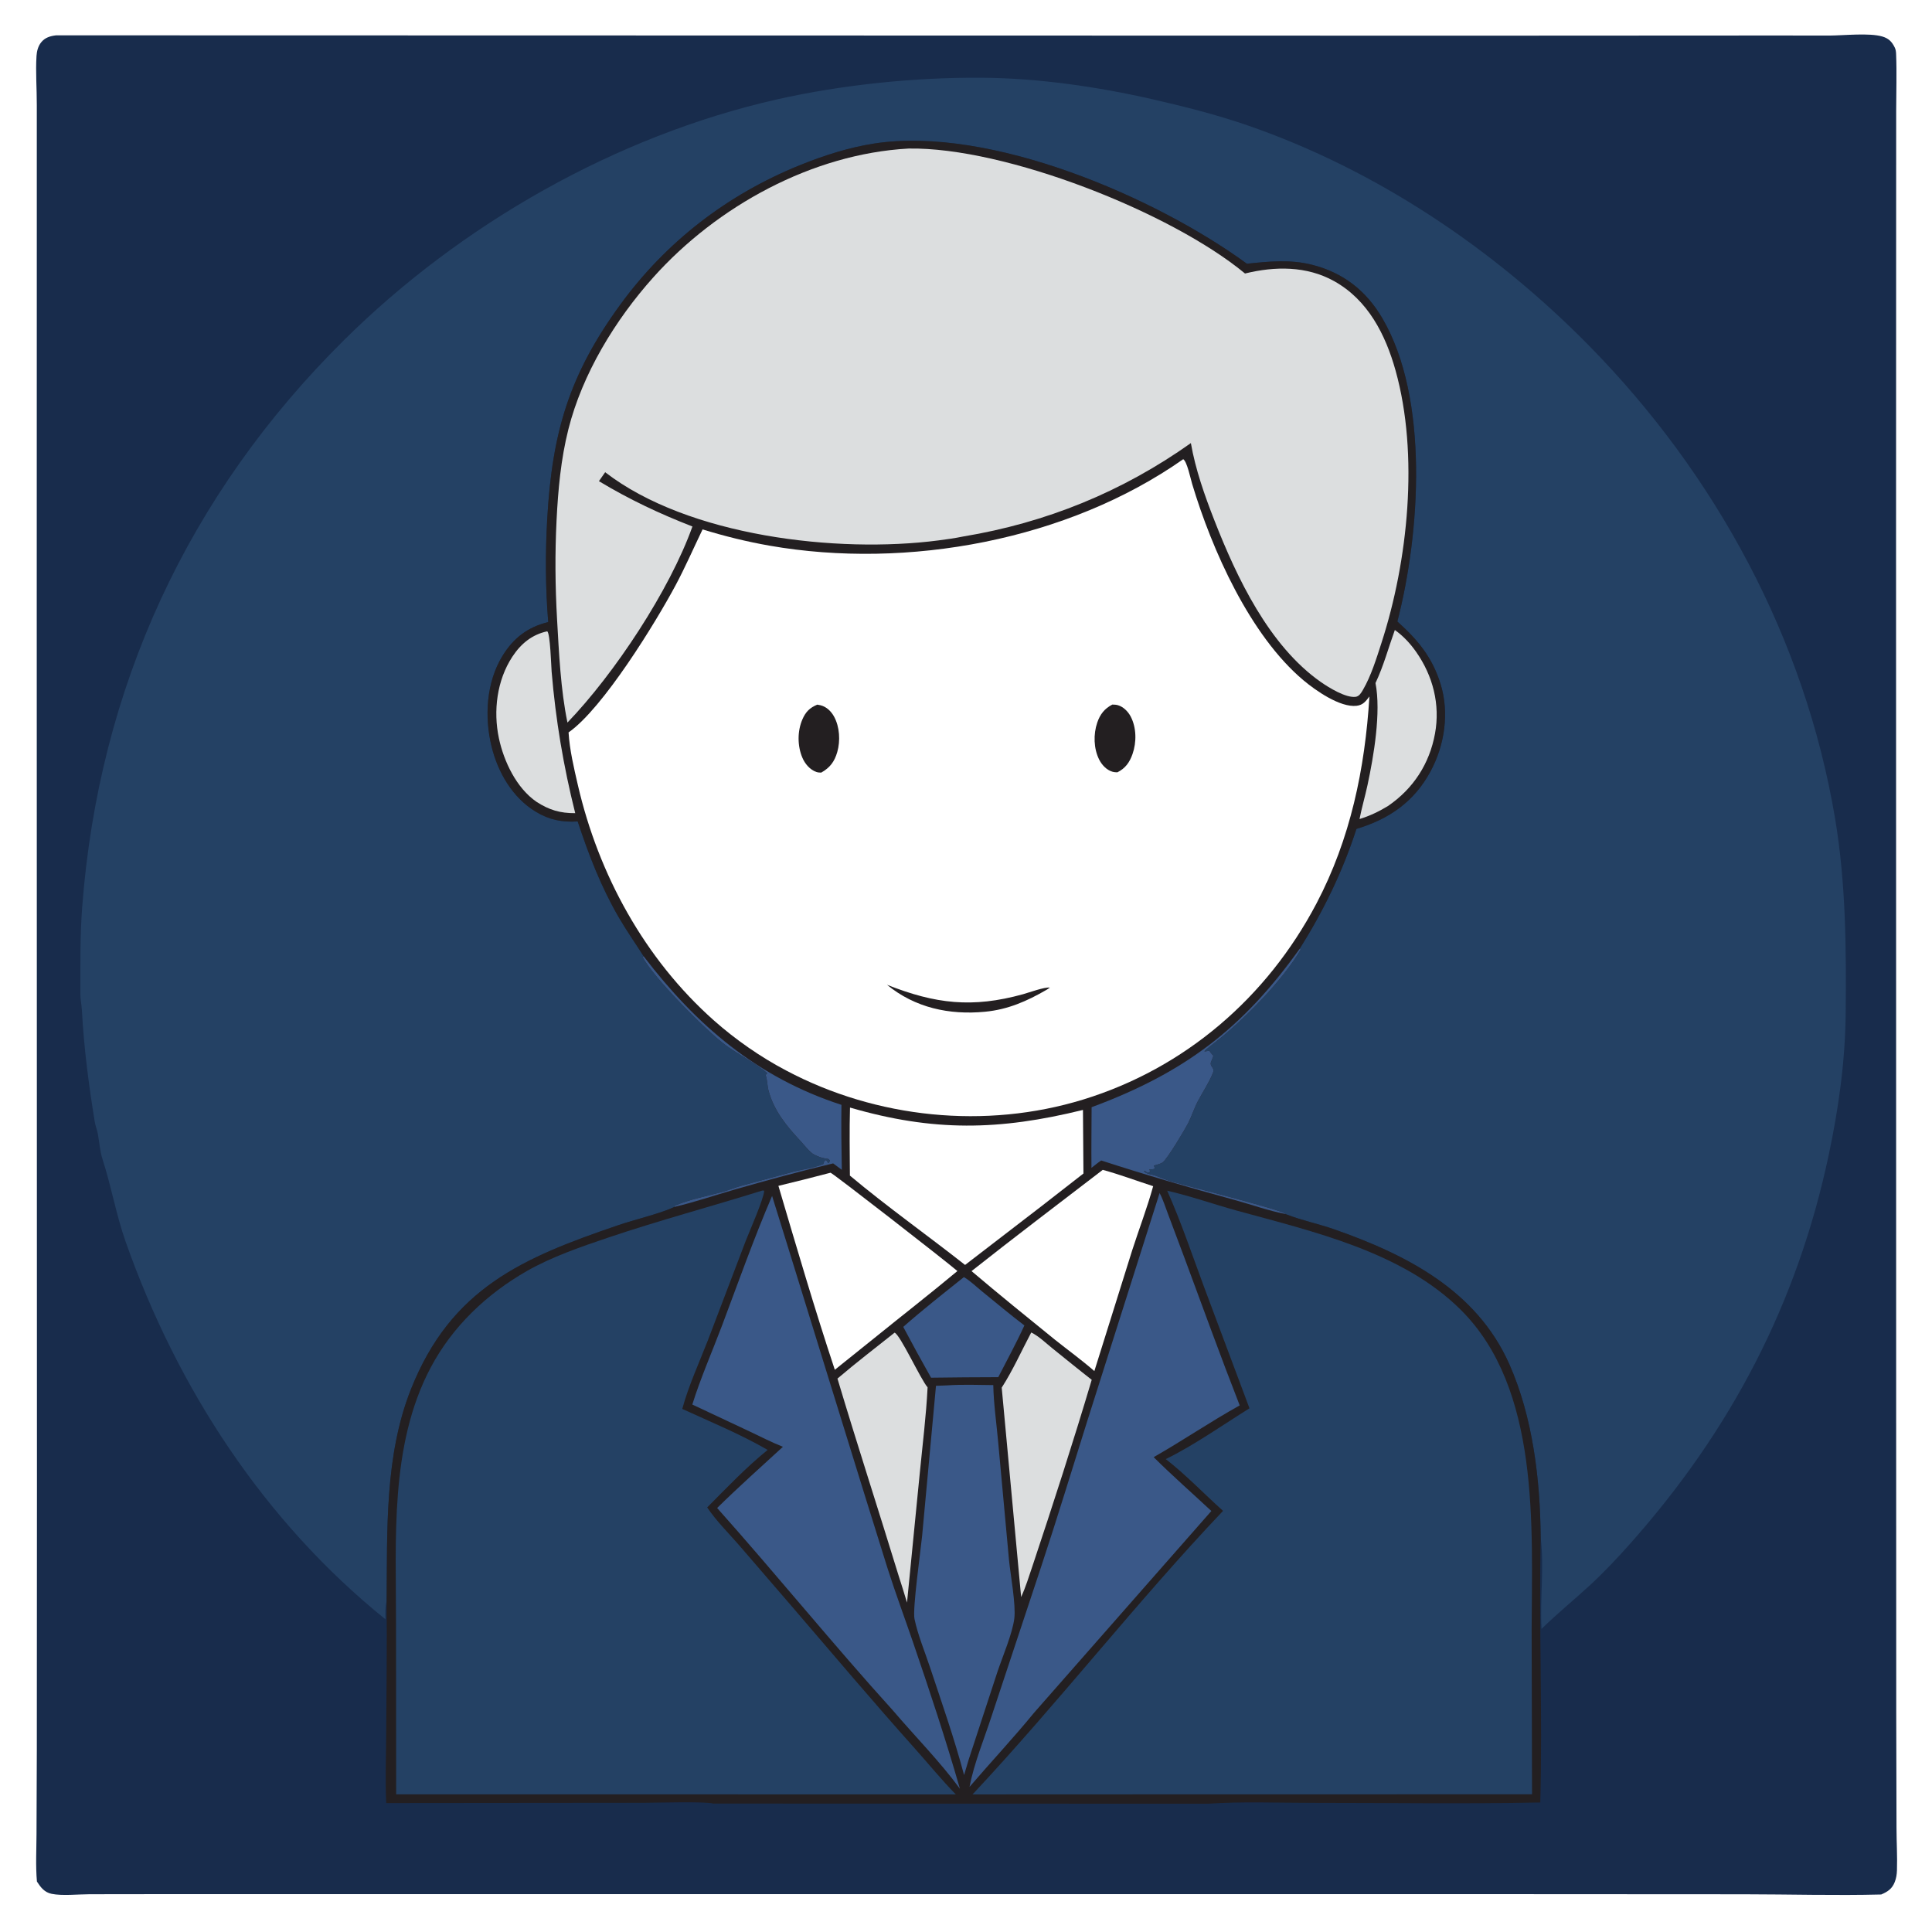 <svg version="1.1" xmlns="http://www.w3.org/2000/svg" style="display: block;" viewBox="0 0 2048 2048" width="1024" height="1024">
<path transform="translate(0,0)" fill="rgb(255,255,255)" d="M 0 0 L 2048 0 L 2048 2048 L 0 2048 L 0 0 z"/>
<path transform="translate(0,0)" fill="rgb(24,44,76)" d="M 59.409 37.463 L 1560.69 37.802 L 1883.14 37.636 L 1939.45 37.702 C 1954.62 37.603 1981.74 34.624 1995.45 38.739 C 2002.1 40.736 2005.54 44.237 2008.55 50.436 C 2009.62 52.626 2009.85 54.867 2009.95 57.272 C 2010.76 77.169 2010.04 97.413 2010.03 117.339 L 2009.99 231.642 L 2009.9 570.86 L 2010.01 1508.73 L 2010.09 1814.29 L 2010.37 1937.2 C 2010.38 1952.3 2011.35 1967.56 2010.85 1982.64 C 2010.7 1986.99 2010.11 1991.03 2008.49 1995.09 C 2005.62 2002.3 2001.06 2005.29 1994.14 2008.25 C 1945.85 2009.48 1897.09 2008.05 1848.75 2008.01 L 1541.82 2007.84 L 574.545 2007.87 L 188.542 2007.84 L 94.979 2007.96 C 83.005 2007.98 66.006 2009.87 54.704 2007.54 C 47.143 2005.98 43.097 2000.66 39.147 1994.53 C 37.681 1977.96 38.642 1960.83 38.705 1944.18 L 39.031 1854.06 L 39.166 1575.6 L 38.945 645.93 L 39.007 246.613 L 39.007 111.227 C 39.067 94.137 37.641 76.24 38.703 59.262 C 39.019 54.208 40.378 48.969 43.583 44.945 C 47.686 39.791 53.13 38.223 59.409 37.463 z"/>
<path transform="translate(0,0)" fill="rgb(36,65,100)" d="M 408.611 1716.56 C 279.834 1612.64 188.216 1471.92 133.308 1316.63 C 123.197 1288.03 118.078 1257.91 108.769 1229.14 C 105.885 1220.23 105.407 1210.95 103.681 1201.79 C 102.874 1197.51 101.147 1193.46 100.441 1189.14 C 94.127 1150.43 88.897 1110.42 86.857 1071.29 C 86.54 1065.21 85.147 1059.32 85.159 1053.25 C 85.22 1022.76 84.811 992.089 87.115 961.678 C 104.731 729.151 199.132 524.373 365.035 360.165 C 488.894 237.572 653.156 143.944 823.615 105.371 C 892.451 89.794 970.396 81.86 1040.89 82.395 C 1100.35 82.847 1162.99 91.823 1220.88 105.041 C 1255.12 112.856 1288.96 121.361 1322.18 132.816 C 1458.75 179.897 1583.49 263.762 1684.37 366.356 C 1818.98 503.255 1913.13 677.148 1945.16 867.001 C 1956.72 935.482 1957.16 1004.86 1956.5 1074.07 C 1956.02 1124.97 1949.05 1174.63 1938.52 1224.31 C 1905.14 1381.82 1834.86 1516.27 1727.89 1636.52 C 1714.44 1651.65 1700.42 1666.53 1685.54 1680.28 C 1668.59 1695.95 1650.53 1710.56 1634.05 1726.71 C 1632.32 1694.62 1637.02 1661.93 1633.17 1629.84 C 1632.73 1568.73 1624.88 1501.92 1599.74 1445.62 C 1564.95 1367.71 1490.72 1329.85 1414.18 1303.08 C 1397.53 1297.25 1379.87 1293.69 1363.48 1287.27 L 1362.46 1286.86 L 1362.48 1286.61 C 1359.62 1282.82 1253.69 1255.82 1241.58 1252.39 C 1236.01 1250.81 1230.71 1248.33 1225.26 1246.38 C 1221.3 1244.97 1215.49 1244.66 1212.61 1241.72 L 1213.64 1241.01 L 1215.45 1242.65 C 1217.53 1243.08 1217.48 1242.82 1219.33 1242.05 L 1218.32 1239.52 C 1220.69 1239.48 1222.3 1239.92 1224.26 1238.48 L 1223.1 1235.55 C 1225.89 1234.73 1230.12 1233.83 1232.48 1232.14 C 1237.33 1228.67 1256.16 1197.14 1259.43 1190.67 C 1263.32 1182.96 1265.9 1174.64 1269.93 1167.02 C 1275.13 1157.17 1281.77 1147.36 1285.85 1137.02 C 1287.7 1132.32 1283.58 1131.4 1283.33 1127.44 C 1283.24 1126.11 1285.83 1121.19 1286.19 1119.06 C 1284.42 1117.45 1283.36 1115.87 1282.02 1113.93 C 1280.23 1114.04 1278.55 1114.36 1276.78 1114.67 C 1276.7 1113.45 1286.92 1105.84 1288.56 1104.55 C 1318.45 1081.03 1359.92 1039.2 1378.88 1006.37 L 1377.69 1005.78 C 1403.05 965.37 1423.16 924.086 1437.88 878.681 C 1472.43 868.252 1498.87 850.138 1516.36 817.798 C 1531.44 789.927 1536.53 755.53 1527.02 724.967 C 1518.24 696.704 1503.01 678.333 1481.25 658.818 C 1505.32 566.022 1515.41 422.491 1465.18 337.094 C 1448 307.879 1423.61 288.897 1390.58 280.604 C 1367.52 274.814 1345.05 277.124 1321.76 279.569 C 1224.72 208.599 1049.38 133.365 927.025 152.094 C 900.126 156.212 873.252 164.841 848.042 175.039 C 771.28 206.092 706.288 256.013 657.469 323.006 C 603.142 397.557 585.287 458.687 580.077 550.002 C 578.024 585.98 578.142 623.491 581.148 659.41 C 559.52 664.696 544.404 676.168 532.727 695.159 C 515.483 723.204 513.391 759.777 521.053 791.201 C 527.777 818.774 543.255 845.525 567.998 860.497 C 582.209 869.097 595.969 871.792 612.383 870.758 C 624.094 906.189 637.039 939.878 655.835 972.261 C 664.106 986.511 673.533 999.909 682.364 1013.79 L 680.993 1014.07 C 691.694 1035.37 748.398 1092.59 769.296 1107.97 C 781.714 1117.11 803.671 1128.76 813.408 1137.64 L 811.585 1139.54 C 811.689 1139.85 811.8 1140.16 811.897 1140.47 C 813.556 1145.82 813.329 1151.12 814.754 1156.35 C 820.497 1177.43 833.828 1193.72 848.459 1209.34 C 852.436 1213.59 858.137 1221.34 863.162 1223.99 C 863.78 1224.31 864.442 1224.55 865.08 1224.84 C 865.532 1225.04 865.973 1225.27 866.423 1225.48 C 870.257 1227.25 873.74 1227.95 877.909 1228.47 L 879.723 1229.99 C 879.219 1231.71 879.481 1231.88 877.949 1232.99 L 875.951 1229.91 L 874.471 1229.93 C 873.624 1231.29 873.118 1232.44 872.664 1233.98 C 862.501 1238.21 850.125 1239.62 839.407 1242.48 L 785.487 1257.07 C 779.094 1258.84 772.827 1261.52 766.307 1263.32 C 750.25 1267.75 729.686 1271.59 714.758 1278.4 L 715.142 1279.31 L 713.444 1280.09 C 698.442 1286.8 672.663 1292.87 655.714 1298.64 C 554.843 1333.02 478.321 1365.11 435.606 1472.68 C 407.538 1543.36 410.619 1622.74 409.832 1697.4 C 408.15 1703.63 408.594 1710.15 408.611 1716.56 z"/>
<path transform="translate(0,0)" fill="rgb(35,31,33)" d="M 581.148 659.41 C 578.142 623.491 578.024 585.98 580.077 550.002 C 585.287 458.687 603.142 397.557 657.469 323.006 C 706.288 256.013 771.28 206.092 848.042 175.039 C 873.252 164.841 900.126 156.212 927.025 152.094 C 1049.38 133.365 1224.72 208.599 1321.76 279.569 C 1345.05 277.124 1367.52 274.814 1390.58 280.604 C 1423.61 288.897 1448 307.879 1465.18 337.094 C 1515.41 422.491 1505.32 566.022 1481.25 658.818 C 1503.01 678.333 1518.24 696.704 1527.02 724.967 C 1536.53 755.53 1531.44 789.927 1516.36 817.798 C 1498.87 850.138 1472.43 868.252 1437.88 878.681 C 1423.16 924.086 1403.05 965.37 1377.69 1005.78 L 1378.88 1006.37 C 1359.92 1039.2 1318.45 1081.03 1288.56 1104.55 C 1286.92 1105.84 1276.7 1113.45 1276.78 1114.67 C 1278.55 1114.36 1280.23 1114.04 1282.02 1113.93 C 1283.36 1115.87 1284.42 1117.45 1286.19 1119.06 C 1285.83 1121.19 1283.24 1126.11 1283.33 1127.44 C 1283.58 1131.4 1287.7 1132.32 1285.85 1137.02 C 1281.77 1147.36 1275.13 1157.17 1269.93 1167.02 C 1265.9 1174.64 1263.32 1182.96 1259.43 1190.67 C 1256.16 1197.14 1237.33 1228.67 1232.48 1232.14 C 1230.12 1233.83 1225.89 1234.73 1223.1 1235.55 L 1224.26 1238.48 C 1222.3 1239.92 1220.69 1239.48 1218.32 1239.52 L 1219.33 1242.05 C 1217.48 1242.82 1217.53 1243.08 1215.45 1242.65 L 1213.64 1241.01 L 1212.61 1241.72 C 1215.49 1244.66 1221.3 1244.97 1225.26 1246.38 C 1230.71 1248.33 1236.01 1250.81 1241.58 1252.39 C 1253.69 1255.82 1359.62 1282.82 1362.48 1286.61 L 1362.46 1286.86 L 1363.48 1287.27 C 1379.87 1293.69 1397.53 1297.25 1414.18 1303.08 C 1490.72 1329.85 1564.95 1367.71 1599.74 1445.62 C 1624.88 1501.92 1632.73 1568.73 1633.17 1629.84 C 1631.2 1723.39 1635.25 1817.16 1632.76 1910.7 C 1552.04 1912.36 1471.05 1911.07 1390.3 1911.1 C 1353.85 1911.12 1316.57 1909.54 1280.21 1912.04 L 755.948 1911.85 C 748.468 1909.44 692.951 1911.07 681.736 1911.04 L 409.41 1911.3 C 408.357 1887.94 409.22 1864.17 409.359 1840.78 C 409.642 1793.01 410.273 1745.17 409.832 1697.4 C 410.619 1622.74 407.538 1543.36 435.606 1472.68 C 478.321 1365.11 554.843 1333.02 655.714 1298.64 C 672.663 1292.87 698.442 1286.8 713.444 1280.09 L 715.142 1279.31 L 714.758 1278.4 C 729.686 1271.59 750.25 1267.75 766.307 1263.32 C 772.827 1261.52 779.094 1258.84 785.487 1257.07 L 839.407 1242.48 C 850.125 1239.62 862.501 1238.21 872.664 1233.98 C 873.118 1232.44 873.624 1231.29 874.471 1229.93 L 875.951 1229.91 L 877.949 1232.99 C 879.481 1231.88 879.219 1231.71 879.723 1229.99 L 877.909 1228.47 C 873.74 1227.95 870.257 1227.25 866.423 1225.48 C 865.973 1225.27 865.532 1225.04 865.08 1224.84 C 864.442 1224.55 863.78 1224.31 863.162 1223.99 C 858.137 1221.34 852.436 1213.59 848.459 1209.34 C 833.828 1193.72 820.497 1177.43 814.754 1156.35 C 813.329 1151.12 813.556 1145.82 811.897 1140.47 C 811.8 1140.16 811.689 1139.85 811.585 1139.54 L 813.408 1137.64 C 803.671 1128.76 781.714 1117.11 769.296 1107.97 C 748.398 1092.59 691.694 1035.37 680.993 1014.07 L 682.364 1013.79 C 673.533 999.909 664.106 986.511 655.835 972.261 C 637.039 939.878 624.094 906.189 612.383 870.758 C 595.969 871.792 582.209 869.097 567.998 860.497 C 543.255 845.525 527.777 818.774 521.053 791.201 C 513.391 759.777 515.483 723.204 532.727 695.159 C 544.404 676.168 559.52 664.696 581.148 659.41 z"/>
<path transform="translate(0,0)" fill="rgb(58,88,136)" d="M 715.142 1279.31 L 714.758 1278.4 C 729.686 1271.59 750.25 1267.75 766.307 1263.32 C 772.827 1261.52 779.094 1258.84 785.487 1257.07 L 839.407 1242.48 C 850.125 1239.62 862.501 1238.21 872.664 1233.98 C 873.118 1232.44 873.624 1231.29 874.471 1229.93 L 875.951 1229.91 L 877.949 1232.99 C 879.481 1231.88 879.219 1231.71 879.723 1229.99 L 877.909 1228.47 C 873.74 1227.95 870.257 1227.25 866.423 1225.48 C 865.973 1225.27 865.532 1225.04 865.08 1224.84 C 864.442 1224.55 863.78 1224.31 863.162 1223.99 C 858.137 1221.34 852.436 1213.59 848.459 1209.34 C 833.828 1193.72 820.497 1177.43 814.754 1156.35 C 813.329 1151.12 813.556 1145.82 811.897 1140.47 C 811.8 1140.16 811.689 1139.85 811.585 1139.54 L 813.408 1137.64 C 803.671 1128.76 781.714 1117.11 769.296 1107.97 C 748.398 1092.59 691.694 1035.37 680.993 1014.07 L 682.364 1013.79 C 738.286 1087.06 803.003 1142.35 891.965 1171.18 C 891.636 1194.16 891.931 1217.08 892.364 1240.05 L 883.175 1233.25 C 847.755 1241.74 812.726 1251.2 777.731 1261.3 C 757.005 1267.28 736.112 1274.42 715.142 1279.31 z"/>
<path transform="translate(0,0)" fill="rgb(58,88,136)" d="M 1021.78 1353.78 C 1028.6 1357.79 1035.2 1364.22 1041.38 1369.24 C 1056.15 1381.23 1070.75 1393.5 1085.88 1405.03 C 1077.44 1423.6 1067.49 1441.69 1058.21 1459.86 L 1022.61 1460.03 L 986.954 1460.42 C 976.859 1442.59 967.085 1424.64 957.477 1406.55 C 978.113 1388.36 1000.28 1370.96 1021.78 1353.78 z"/>
<path transform="translate(0,0)" fill="rgb(220,222,223)" d="M 1478.6 667.811 C 1487.49 674.142 1494.86 682.055 1501.12 690.968 C 1519.01 716.453 1526.78 746.806 1521.17 777.608 C 1515.33 809.694 1498.12 836.065 1471.3 854.417 C 1461.55 860.328 1452.06 864.884 1441.15 868.231 C 1443.52 856.167 1447.02 844.302 1449.61 832.271 C 1456.26 801.27 1464.13 755.079 1458.08 724.059 C 1466.79 705.643 1471.74 686.784 1478.6 667.811 z"/>
<path transform="translate(0,0)" fill="rgb(58,88,136)" d="M 1377.69 1005.78 L 1378.88 1006.37 C 1359.92 1039.2 1318.45 1081.03 1288.56 1104.55 C 1286.92 1105.84 1276.7 1113.45 1276.78 1114.67 C 1278.55 1114.36 1280.23 1114.04 1282.02 1113.93 C 1283.36 1115.87 1284.42 1117.45 1286.19 1119.06 C 1285.83 1121.19 1283.24 1126.11 1283.33 1127.44 C 1283.58 1131.4 1287.7 1132.32 1285.85 1137.02 C 1281.77 1147.36 1275.13 1157.17 1269.93 1167.02 C 1265.9 1174.64 1263.32 1182.96 1259.43 1190.67 C 1256.16 1197.14 1237.33 1228.67 1232.48 1232.14 C 1230.12 1233.83 1225.89 1234.73 1223.1 1235.55 L 1224.26 1238.48 C 1222.3 1239.92 1220.69 1239.48 1218.32 1239.52 L 1219.33 1242.05 C 1217.48 1242.82 1217.53 1243.08 1215.45 1242.65 L 1213.64 1241.01 L 1212.61 1241.72 C 1215.49 1244.66 1221.3 1244.97 1225.26 1246.38 C 1230.71 1248.33 1236.01 1250.81 1241.58 1252.39 C 1253.69 1255.82 1359.62 1282.82 1362.48 1286.61 L 1362.46 1286.86 C 1344.7 1283.51 1326.53 1276.89 1308.99 1272.11 C 1261.38 1259.12 1214.3 1245.41 1167.35 1230.16 C 1163.73 1232.51 1160.39 1235.34 1156.99 1238.01 C 1156.78 1216.57 1157.07 1195.12 1157.15 1173.69 C 1255.2 1137.28 1316.6 1091.15 1377.69 1005.78 z"/>
<path transform="translate(0,0)" fill="rgb(220,222,223)" d="M 580.086 669.218 C 583.288 671.385 584.275 706.267 584.756 712.016 C 589.029 763.151 597.299 812.275 609.761 861.997 C 593.815 862.085 582.194 858.679 568.808 850.01 C 547.482 835.458 534.097 807.177 528.867 782.613 C 522.716 753.72 526.695 721.17 543.1 696.166 C 552.094 682.456 563.846 672.666 580.086 669.218 z"/>
<path transform="translate(0,0)" fill="rgb(220,222,223)" d="M 1093.16 1412.48 C 1100.99 1416.23 1108.83 1423.87 1115.65 1429.35 C 1129.5 1440.48 1143.26 1451.73 1157.28 1462.65 C 1137.62 1528.65 1116.36 1594.42 1094.57 1659.76 C 1090.81 1670.9 1087.33 1682.23 1082.45 1692.94 L 1061.86 1470.95 C 1073.6 1452.75 1082.98 1431.7 1093.16 1412.48 z"/>
<path transform="translate(0,0)" fill="rgb(220,222,223)" d="M 948.291 1412.68 C 954.174 1414.66 975.882 1462.12 983.287 1470.66 C 981.765 1501.02 977.928 1531.52 974.978 1561.77 L 961.476 1698.82 C 958.606 1689.09 955.484 1679.43 952.409 1669.75 C 931.09 1600.21 908.597 1531.05 887.742 1461.35 C 907.418 1444.58 928.052 1428.77 948.291 1412.68 z"/>
<path transform="translate(0,0)" fill="rgb(255,255,255)" d="M 880.396 1243.13 C 883.036 1243.72 1001.84 1336.17 1014.89 1347.36 C 985.982 1371.46 956.236 1394.59 926.977 1418.28 L 884.942 1452.02 C 863.509 1387.47 844.45 1322.25 825.146 1257.05 C 843.619 1252.6 862.021 1247.98 880.396 1243.13 z"/>
<path transform="translate(0,0)" fill="rgb(255,255,255)" d="M 1168.97 1240.09 C 1186.91 1244.98 1204.69 1251.68 1222.4 1257.41 C 1216.11 1280.22 1207.45 1302.78 1200.18 1325.34 L 1160.07 1453.39 C 1146.75 1441.8 1132.14 1431.19 1118.31 1420.18 C 1088.69 1396.14 1058.95 1372.12 1029.87 1347.42 C 1075.77 1311.12 1122.53 1275.72 1168.97 1240.09 z"/>
<path transform="translate(0,0)" fill="rgb(255,255,255)" d="M 901.046 1174.07 C 989.483 1199.76 1058.98 1198.49 1147.98 1176.57 L 1148.5 1243.97 L 1103.5 1279 L 1023.02 1340.89 C 982.575 1309.04 940.387 1279.22 900.932 1246.18 C 900.806 1222.16 900.38 1198.09 901.046 1174.07 z"/>
<path transform="translate(0,0)" fill="rgb(58,88,136)" d="M 1003.88 1468.56 C 1020.09 1467.47 1036.68 1468.08 1052.92 1468.25 C 1053.3 1488.33 1056.37 1508.96 1058.14 1528.99 L 1069.6 1653.81 C 1071.23 1669.94 1076.97 1700.79 1075.24 1715.47 C 1073.39 1731.24 1062.67 1756.31 1057.42 1771.94 L 1026.84 1865.24 L 1021.97 1881.64 C 1011.68 1843.04 998.376 1805.07 985.771 1767.18 C 980.238 1750.54 972.989 1733.2 969.396 1716.13 C 967.182 1705.61 975.96 1643.58 977.497 1627.99 L 992.18 1469.02 L 1003.88 1468.56 z"/>
<path transform="translate(0,0)" fill="rgb(58,88,136)" d="M 818.44 1267.75 C 818.797 1268.12 928.091 1622.65 940.879 1662.62 C 949.299 1688.95 958.925 1714.83 967.871 1740.97 C 985.461 1792.37 1002.58 1843.96 1017.57 1896.18 C 996.224 1867.1 970.266 1841 946.864 1813.52 C 883.163 1743.24 823.356 1669.35 760.194 1598.54 C 782.82 1576.32 806.543 1555.08 829.923 1533.66 C 817.934 1528.97 806.394 1522.94 794.748 1517.46 L 733.878 1488.87 C 742.329 1461.54 755.243 1432.07 765.474 1404.9 C 782.703 1359.14 799.12 1312.64 818.44 1267.75 z"/>
<path transform="translate(0,0)" fill="rgb(58,88,136)" d="M 1229.23 1264.7 C 1232.88 1271.51 1235.35 1279.61 1238.12 1286.84 L 1256.01 1334.56 C 1275.26 1386.34 1294.01 1438.34 1314.14 1489.78 C 1283.2 1506.98 1253.74 1527.1 1222.92 1544.65 C 1242.65 1564.23 1263.75 1582.75 1284.09 1601.72 L 1096.28 1815.43 C 1074.28 1842.31 1050.39 1867.85 1027.72 1894.18 C 1032.62 1868.92 1043.23 1843.4 1051.23 1818.9 L 1103.93 1659.97 C 1120.84 1608.94 1136.44 1557.49 1152.59 1506.21 L 1229.23 1264.7 z"/>
<path transform="translate(0,0)" fill="rgb(36,65,100)" d="M 1237.29 1262.21 C 1261.98 1267.83 1286.35 1276.5 1310.8 1283.23 C 1392.17 1305.62 1486.57 1326.91 1548.5 1388.48 C 1632.61 1472.09 1623.96 1618.04 1623.6 1727.3 L 1624.02 1902.03 L 1274.49 1902.07 L 1030.94 1902.17 C 1122.26 1804.63 1204.48 1698.55 1296.48 1601.58 C 1276.22 1583.42 1257.23 1563.39 1235.73 1546.7 C 1265.1 1532.43 1296.42 1510.38 1324.5 1492.85 L 1276.31 1364.13 C 1263.72 1330.18 1252 1295.3 1237.29 1262.21 z"/>
<path transform="translate(0,0)" fill="rgb(36,65,100)" d="M 808.073 1262.03 L 810.076 1262.12 C 810.004 1270.06 794.207 1305.83 790.546 1315.29 L 750.565 1420.32 C 741.278 1444.23 729.963 1468.77 723.22 1493.52 C 753.386 1507.31 785.048 1520.37 813.757 1536.97 C 791.128 1555.24 770.16 1577.31 749.651 1597.95 C 759.102 1612.02 772.003 1624.85 783.184 1637.66 L 839.761 1703.29 C 882.872 1753.51 925.606 1804.1 969.718 1853.44 C 984.166 1869.6 998.053 1886.72 1013.23 1902.17 L 778.25 1902.1 L 419.958 1902.08 L 419.817 1722.98 C 419.966 1632.6 412.809 1532.4 456.428 1449.88 C 479.54 1406.16 515.886 1371.67 558.586 1347.28 C 584.918 1332.25 616 1321.6 644.704 1311.9 C 698.736 1293.65 753.68 1279.04 808.073 1262.03 z"/>
<path transform="translate(0,0)" fill="rgb(220,222,223)" d="M 963.125 157.466 C 1065.89 155.746 1241.45 225.037 1319.76 289.928 C 1351.37 282.173 1385 281.756 1414.18 297.987 C 1450.03 317.933 1468.7 354.595 1479.37 392.818 C 1504.24 481.885 1492.62 594.594 1464.39 681.583 C 1459.04 698.069 1453.49 716.307 1444.77 731.316 C 1443.04 734.297 1440.84 738.155 1437.08 738.656 C 1426.61 740.056 1408.34 728.721 1400.06 722.916 C 1345.17 684.418 1311.05 612.339 1287.27 551.534 C 1277 525.281 1267.19 497.533 1262.38 469.686 C 1189.53 521.364 1109.1 554.11 1020.93 568.725 C 1012.28 570.512 1003.38 571.746 994.625 572.882 C 887.355 586.796 729.432 568.527 641.499 500.575 L 634.892 510.068 C 667.314 529.545 698.757 544.376 734.012 558.11 C 709.879 625.647 651.403 714.143 601.523 765.945 C 594.314 731.001 592.532 691.943 590.494 656.161 C 588.511 621.328 588.234 586.406 589.975 551.555 C 591.597 519.107 594.553 486.61 602.517 455.021 C 617.358 396.162 652.186 339.104 692.416 294.13 C 759.964 218.616 860.938 163.076 963.125 157.466 z"/>
<path transform="translate(0,0)" fill="rgb(255,255,255)" d="M 1254.24 486.792 C 1258.2 488.846 1262.08 507.481 1263.76 513.078 C 1284.72 582.854 1325 673.419 1381.62 721.059 C 1394.32 731.752 1420.51 750.22 1438.07 748.169 C 1444.9 747.372 1447.76 743.401 1451.65 738.288 C 1446.92 815.006 1431.51 889.36 1395.47 957.819 C 1343.09 1057.32 1256.16 1132.36 1148.3 1165.53 C 1044.66 1197.39 929.063 1185.56 833.488 1134.85 C 806.352 1120.62 779.649 1102.03 756.727 1081.68 C 683.371 1016.57 634.39 926.947 612.51 831.97 C 608.354 813.927 603.824 794.905 602.702 776.393 C 639.195 750.96 695.163 659.679 716.184 620.349 C 726.5 601.048 735.254 580.893 744.762 561.182 C 767.953 568.363 791.808 574.232 815.724 578.423 C 961.893 604.036 1132.04 572.629 1254.24 486.792 z"/>
<path transform="translate(0,0)" fill="rgb(35,31,33)" d="M 940.225 1043.89 C 991.568 1064.22 1030.76 1068.78 1084.52 1053.9 C 1090.51 1052.24 1107.54 1046.01 1112.92 1046.92 L 1109.53 1049.16 C 1088.62 1061.28 1068.49 1070.16 1044.11 1072.49 C 1006.22 1076.11 969.902 1068.28 940.225 1043.89 z"/>
<path transform="translate(0,0)" fill="rgb(35,31,33)" d="M 866.34 746.943 C 867.536 747.117 868.686 747.33 869.86 747.627 C 876.178 749.224 881.03 753.972 884.121 759.591 C 890.13 770.517 890.937 785.375 887.531 797.219 C 884.588 807.451 879.712 813.83 870.529 819.002 C 868.782 818.948 867.14 818.919 865.471 818.344 C 858.521 815.948 853.3 809.692 850.508 803.106 C 845.253 790.707 845.184 775.1 850.521 762.715 C 854.014 754.612 858.271 750.317 866.34 746.943 z"/>
<path transform="translate(0,0)" fill="rgb(35,31,33)" d="M 1179.08 746.885 C 1181.16 746.915 1183.11 746.974 1185.12 747.562 C 1190.87 749.243 1195.81 754.292 1198.54 759.482 C 1204.79 771.364 1204.91 786.814 1200.52 799.312 C 1197.38 808.256 1192.93 814.429 1184.45 818.702 C 1182.54 818.697 1180.8 818.539 1178.96 817.975 C 1172.85 816.098 1167.96 810.748 1165.16 805.177 C 1159.29 793.493 1158.93 778.279 1163.12 766.011 C 1166.11 757.227 1170.83 751.145 1179.08 746.885 z"/>
</svg>